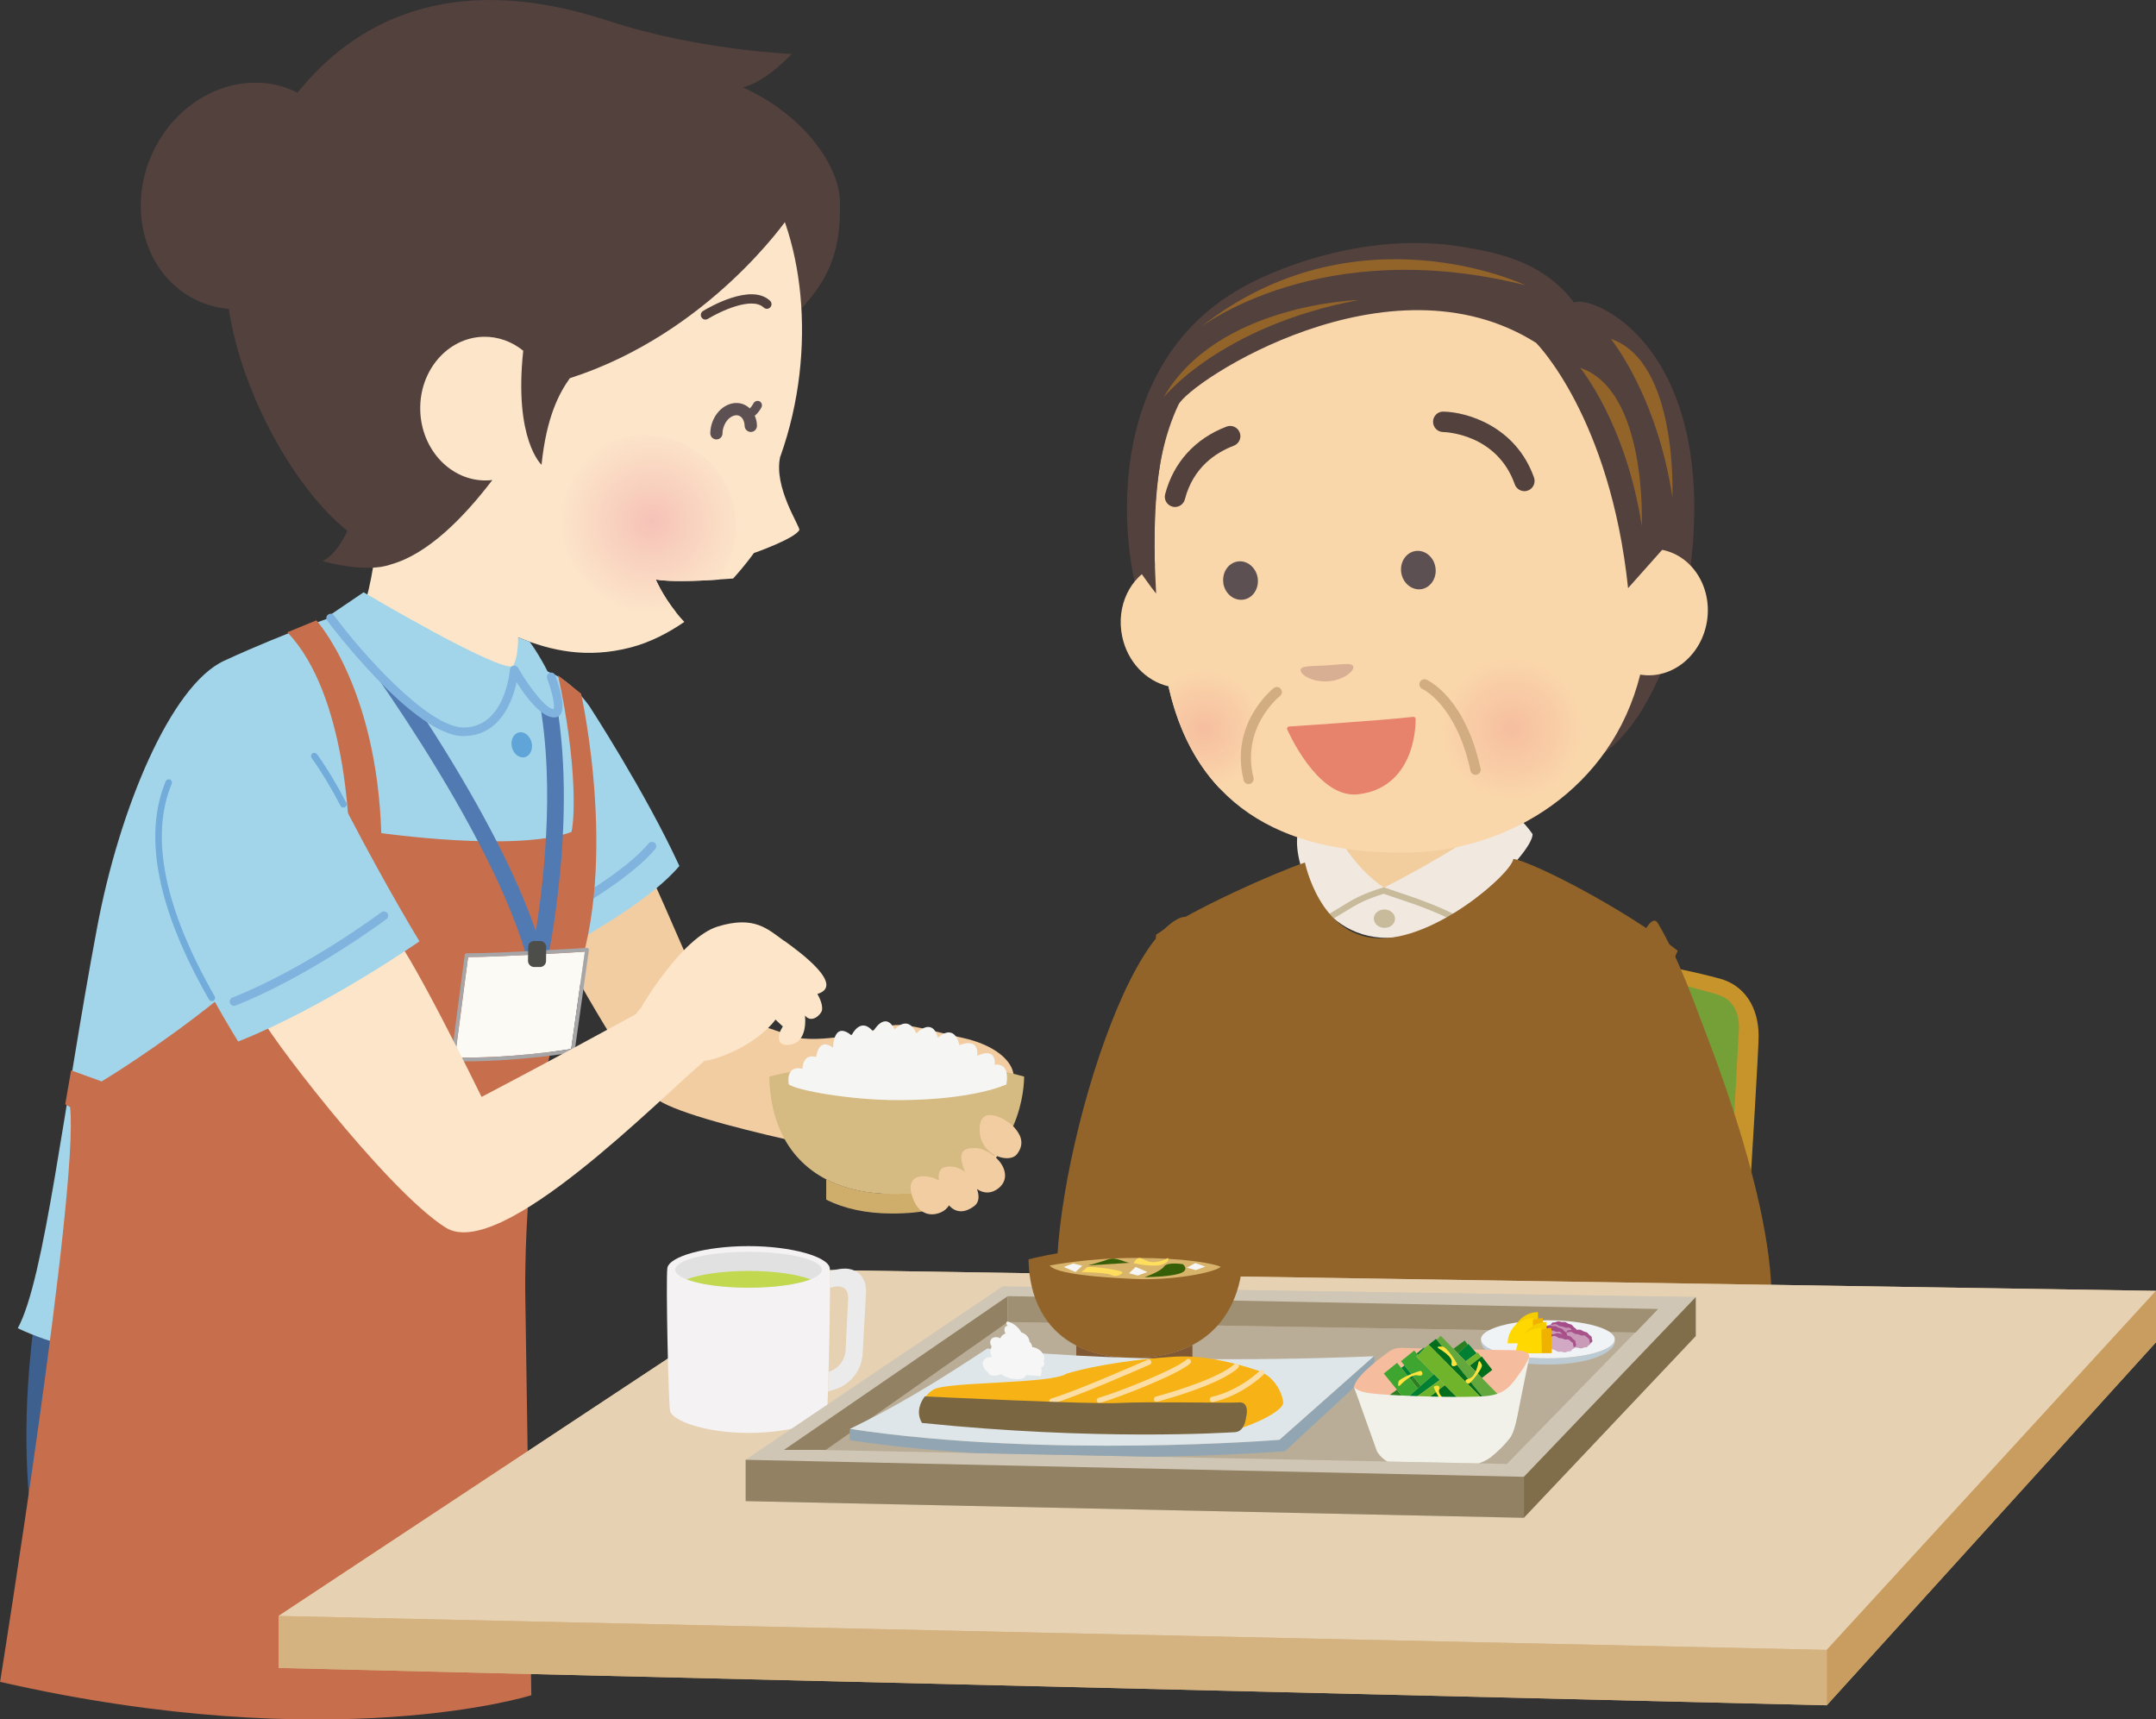 <?xml version="1.0" encoding="UTF-8"?><svg id="_レイヤー_2" xmlns="http://www.w3.org/2000/svg" xmlns:xlink="http://www.w3.org/1999/xlink" viewBox="0 0 253.49 202.13"><rect x="0" y="0" width="253.49" height="202.13" fill="#333333" stroke="none"/><defs><style>.cls-1,.cls-2{fill:none;}.cls-3{clip-path:url(#clippath);}.cls-4{fill:#f4cc00;}.cls-5{fill:#f7b316;}.cls-6{fill:#f6f6f6;}.cls-7{fill:#f3cda2;}.cls-8{fill:#f2f1e9;}.cls-9{fill:#fad7ab;}.cls-10{fill:#006e1d;}.cls-11{fill:#008033;}.cls-12{fill:#f1e8e0;}.cls-13{fill:#ebebeb;}.cls-14{fill:#ffdd5d;}.cls-15{fill:#f4f2f2;}.cls-16{fill:#f5f5f4;}.cls-17{fill:#f6bc9e;}.cls-18{fill:#e2e1e1;}.cls-19{fill:#ffe33f;}.cls-20{fill:#f0f3f5;}.cls-21{fill:#f2ce9e;}.cls-22{fill:#ffd800;}.cls-23{fill:#fbfaf4;}.cls-24{fill:#e7826d;}.cls-25{fill:#e6d1b3;}.cls-26{fill:#f0b200;}.cls-27{fill:#fce5c9;}.cls-28{fill:#fcdea4;}.cls-29,.cls-30{fill:#92642a;}.cls-31{fill:#80b4de;}.cls-32{fill:#806e4a;}.cls-33{fill:#805833;}.cls-34{fill:#91a6b2;}.cls-35{fill:#928162;}.cls-36{fill:#9f9073;}.cls-37{fill:#c2d84e;}.cls-38{fill:#baad97;}.cls-39{fill:#cfae6c;}.cls-40{fill:#a6a6a8;}.cls-41{fill:#bccbd3;}.cls-42{fill:#d8b36a;}.cls-43{fill:#d8af93;}.cls-44{fill:#a54d88;}.cls-45{fill:#a8538b;}.cls-46{fill:#a3d5ea;}.cls-47{fill:#c592b3;}.cls-48{fill:#ca9ab9;}.cls-49{fill:#d2ad81;}.cls-50{fill:#d1a9c4;}.cls-51{fill:#cfc6b5;}.cls-52{fill:#c7942c;}.cls-53{fill:#c76e4d;}.cls-54{fill:#c8bb9b;}.cls-55{fill:#c89d5f;}.cls-56{fill:#d5ba82;}.cls-57{fill:#dee6ea;}.cls-58{fill:#d5b381;}.cls-59{fill:#3fa531;}.cls-60{fill:#3e608e;}.cls-61{fill:#70b42c;}.cls-62{fill:#71acda;}.cls-63{fill:#527ab2;}.cls-64{fill:#63a83d;}.cls-65{fill:#2a7f21;}.cls-66{fill:#375f08;}.cls-67{fill:#60a5d7;}.cls-68{fill:#5d5052;}.cls-69{fill:#7a6742;}.cls-70,.cls-71{fill:#53413e;}.cls-72{fill:#74a037;}.cls-73{fill:#4d4d4a;}.cls-74{fill:url(#radial-gradient-3);}.cls-75{fill:url(#radial-gradient-2);}.cls-2{stroke:#c7942c;stroke-linecap:round;stroke-linejoin:round;stroke-width:4.82px;}.cls-76{fill:url(#radial-gradient);}.cls-71,.cls-30{fill-rule:evenodd;}</style><radialGradient id="radial-gradient" cx="-10667.89" cy="-1899.28" fx="-10667.89" fy="-1899.28" r="10.73" gradientTransform="translate(-10563.39 -1988.51) rotate(-159) scale(1 -1)" gradientUnits="userSpaceOnUse"><stop offset="0" stop-color="#f6c2b7"/><stop offset="1" stop-color="#fce5c9"/></radialGradient><clipPath id="clippath"><polygon class="cls-1" points="177.17 172.1 95.58 170.44 121.56 152.83 194.96 153.88 177.17 172.1"/></clipPath><radialGradient id="radial-gradient-2" cx="263.06" cy="292.73" fx="263.06" fy="292.73" r="7.12" gradientTransform="translate(-108.46 -218.23) rotate(2.5)" gradientUnits="userSpaceOnUse"><stop offset="0" stop-color="#f6be9f"/><stop offset="1" stop-color="#fad7ab"/></radialGradient><radialGradient id="radial-gradient-3" cx="299.16" cy="291.09" fx="299.16" fy="291.09" r="8.62" xlink:href="#radial-gradient-2"/></defs><g id="_レイヤー_1-2"><g><path class="cls-7" d="M119.14,126.14c-.33-1.65-2.4-3.35-5.95-4.13-3.4-.74-6.86-1.87-8.52-1.41-6.3,1.74-9.4,1.64-10.95,1.4l-10.42-3.54s-4.84-11.43-7.42-16.94c-.76-1.62-12.46,5.26-11.43,7.24,3.39,6.57,10.04,17.99,12.57,20.28,1.68,1.51,8.97,3.44,15.75,4.98,3.98,3.09,9.7,5.09,9.7,5.09,5.38,5.6,5.73-.88,5.73-.88,6.75,5.69,6.16-1.32,6.16-1.32,3.72,0,3.62-2.16,2.32-4.08-2.1-3.08-5.57-6.06-5.57-6.06,3.96-1.32,8.9,3.71,8.03-.61Z"/><path class="cls-70" d="M46.29,66.22c7.58-3.48,46.24-28.32,46.24-28.32,5.6-4.97,6.31-9.29,6.23-14.18-.07-4.04-3.94-10.02-11.41-13.45,2.82-.69,5.72-3.93,5.72-3.93,0,0-11-.42-21.6-3.91-18.82-6.17-30.03,.43-36.5,8.47-.1-.05-.2-.11-.3-.16-6.06-2.82-13.54,.39-16.71,7.18-3.17,6.79-.82,14.59,5.24,17.41,1.19,.56,2.44,.88,3.7,.98,1.54,10.2,7.92,21.31,13.94,26.09l5.44,3.81Z"/><path class="cls-27" d="M91.76,53.64c4.51-12.65,2.64-26.65-2.69-33.75-2.84-3.77-17.05-15.45-38.02-7.39-6.42,2.47-14.33,10.49-15.47,19.06-2.87,21.76,8.59,32.66,8.59,32.66,0,0-.33,4.21-1.6,7.72-.6,1.66,15.51,10.57,19.51,7.47-.44-.78-1.03-3.37-1.16-4.49,3.92,1.62,8.13,2.51,13.21,1.2,2.31-.6,4.44-1.71,6.33-3.01-2.33-2.47-3.36-4.99-3.36-4.99,1.88,.34,5.77,.15,9.1-.11,1.55-1.71,2.43-2.99,2.43-2.99,0,0,4.79-1.67,5.35-2.71,.15-.37-3.11-5.07-2.23-8.69Z"/><path class="cls-70" d="M82.94,37.57c-.18,0-.36-.09-.46-.26-.16-.26-.08-.59,.18-.75,.57-.35,5.62-3.34,7.88-1.2,.22,.21,.23,.55,.02,.77-.21,.22-.55,.23-.77,.02-1.42-1.33-5.22,.51-6.57,1.34-.09,.05-.19,.08-.28,.08Z"/><path class="cls-68" d="M89.3,47.18c-.26-.13-.58-.02-.71,.24-.1,.19-.27,.44-.44,.59-.21-.2-.46-.37-.74-.48-.58-.23-1.24-.2-1.86,.07-.79,.35-1.44,1.08-1.78,1.98-.17,.44-.25,.89-.26,1.35,0,.4,.32,.73,.72,.73h0c.4,0,.72-.32,.72-.72,0-.28,.06-.57,.17-.85,.2-.54,.58-.98,1.02-1.17,.18-.08,.46-.16,.74-.05,.4,.15,.65,.62,.67,1.21,.01,.4,.37,.72,.75,.7,.4-.01,.71-.35,.7-.75-.01-.42-.11-.82-.26-1.16,.46-.36,.74-.89,.79-.99,.13-.26,.02-.58-.24-.71Z"/><path class="cls-76" d="M84.49,68.15c.53-.74,.98-1.54,1.32-2.43,2.12-5.53-.64-11.74-6.17-13.86-5.54-2.13-11.74,.64-13.86,6.17-2.12,5.53,.64,11.74,6.17,13.86,2.51,.96,5.16,.91,7.51,.06-1.62-2.04-2.35-3.82-2.35-3.82,1.56,.28,4.52,.2,7.38,.01Z"/><g><g><path class="cls-52" d="M201.43,173.33c-.05,0-.1,0-.15,0-1.33-.08-2.33-1.23-2.25-2.56,.82-12.89,2.94-46.82,2.94-48.96,0-1.85-.71-2.04-1.01-2.12-21.42-5.76-54.32-3.28-57.24-2.59-.48,.19-.95,.46-1.07,2.25-.06,1.26-.2,29.68-.28,48.47,0,1.33-1.1,2.43-2.42,2.4-1.33,0-2.4-1.09-2.4-2.42,.02-4.85,.2-47.4,.29-48.75,.08-1.23,.31-4.97,4.22-6.48,2.52-.97,37.34-3.66,60.13,2.47,2.87,.77,4.58,3.3,4.58,6.77,0,2.72-2.83,47.36-2.95,49.26-.08,1.28-1.14,2.26-2.4,2.26Z"/><line class="cls-2" x1="139.4" y1="153.4" x2="120.62" y2="159.55"/></g><path class="cls-72" d="M140.21,115.08c-1.03,1.21-1.16,1.93-1.19,3.59-.09,7.54,.16,22.43-.11,29.14-.07,1.82,.26,2.44,.8,3.05,.65,.74,2.53,.64,3.92,.66,13.11,.21,44.45,2.15,54.64,2.76,1.79,.1,2.65,.18,3.6-.53,.95-.71,.9-2.36,.9-2.36l1.67-30.2s.16-1.65-.57-2.82c-.73-1.17-1.68-1.39-2.96-1.75-20.84-5.95-47.41-3.81-56.52-2.86-1.82,.19-3.32,.3-4.2,1.32Z"/></g><g><path class="cls-21" d="M173.67,98.08c-.78,3.33-5.93,6.47-10.28,8.27-4.2-2.45-5.79-4.88-6.87-8.17,.66-.55,16.03-1.83,17.15-.1Z"/><g><path class="cls-12" d="M177.43,95.28c-2.09,1.88-8.45,5.91-14.72,9.07-3.62-2.47-5.26-5.95-6.87-8.15,.22-.46-1.44,.2-3.11,1.29-1.13,2.59,1.67,12.77,10.43,12.77,7.03,0,17.12-9.97,17.03-12.21-1.15-1.64-2.32-2.51-2.78-2.76Z"/><path class="cls-54" d="M161.53,107.97c-.01,.6,.53,1.09,1.22,1.11,.69,.02,1.25-.45,1.27-1.05,.02-.6-.53-1.09-1.22-1.11-.69-.02-1.26,.45-1.28,1.05Z"/></g><path class="cls-54" d="M172.94,109.3c-.06,0-.13-.02-.19-.05-3.18-1.87-6.26-2.9-8.51-3.65-.57-.19-1.09-.36-1.55-.53-2.32,.72-3.27,1.31-4.59,2.12-.7,.43-1.49,.91-2.62,1.52-.18,.1-.4,.03-.5-.15-.1-.18-.03-.4,.15-.5,1.12-.59,1.9-1.07,2.58-1.49,1.38-.85,2.38-1.46,4.88-2.23,.08-.02,.16-.02,.24,0,.48,.18,1.03,.36,1.64,.57,2.28,.76,5.4,1.81,8.65,3.71,.18,.1,.24,.33,.13,.51-.07,.12-.19,.18-.32,.18Z"/><path class="cls-29" d="M194.94,108.55c2.6,4.41,4.52,10.05,5.84,13.48,2.82,7.35,11.8,32.24,5.05,39.17-4.5,4.62-13.67,.23-21.34-4.66-3.83-2.44,7.65-52.76,10.45-47.99Z"/><path class="cls-29" d="M132.52,159.31c-3.02-.06-5.43-.66-6.64-1.92-5.52-5.75,3.98-44.77,12.56-49.34,8.58-4.57,2.29,51.43-5.93,51.26Z"/></g><path class="cls-29" d="M153.43,101.4s1.71,8.56,8.46,8.9c6.75,.34,15.79-7.56,16.04-9.33,2.45,.4,13.28,6.01,19.33,10.8-2.27,4.16-4.27,31.96-4.59,46.15,0,0-52.77,.95-68.09-1.14,3.03-5.67,11.16-41.99,11.35-46.9,4.35-3.03,13.97-7.3,17.49-8.48Z"/><path class="cls-60" d="M5.42,147.52s-5.06,20.68-.22,39.18l4.28,1.07,3.85-37.25-7.92-3Z"/><path class="cls-46" d="M79.88,101.81c-4-8.7-10.6-18.82-10.6-18.82-2.39-3.31-5.18-4.64-7.82-4.54-.88,.03-1.74,.23-2.57,.56-6.62-1.7-18.63-6.89-18.63-6.89,0,0-6.35,2.07-13.91,5.56-6.28,2.9-12.31,17.41-14.92,31.29-3.98,21.1-6.18,41.42-9.34,47.17,15.39,7.46,55.94,5.14,55.94,5.14-1.97-7.87,3.87-37.68,7.41-49.35,4.01-2.14,11.22-6.3,14.43-10.12Z"/><path class="cls-31" d="M61.12,110.4c-.19,0-.37-.11-.46-.29-.12-.25-.02-.56,.24-.68,.11-.05,11.37-5.54,15.36-10.28,.18-.22,.5-.24,.72-.06,.22,.18,.24,.5,.06,.72-4.13,4.9-15.23,10.31-15.7,10.54-.07,.03-.15,.05-.22,.05Z"/><path class="cls-53" d="M37.2,72.93s7.08,7.75,7.63,25.01c0,0,15.88,2.26,22.35-.13,.38-1.33,.71-7.99-1.57-18.41l2.71,2.14s4.79,21.38-1.28,35.25c-5.76,13.17-5.28,35.54-5.28,35.54l.71,46.96s-23.24,7.35-62.46-1.57c0,0,9.32-58.02,8.23-67.57l-.57-.34,.69-3.98,3.59,1.3s27-16.21,29.08-29.11c0,0-.2-16.37-7.25-23.69l3.42-1.4Z"/><path class="cls-63" d="M62.29,113.82c-4.09-16.36-22.33-40.32-22.51-40.56l1.54-1.18c.05,.06,4.71,6.17,9.82,14.25,5.68,8.97,9.65,16.73,11.86,23.12,1-6.25,2.44-18.83-.05-29.25l1.89-.45c3.55,14.87-.49,33.27-.66,34.05l-1.89,.02Z"/><g><path class="cls-23" d="M55.04,112.51l-1.55,11.81c6.44,.12,12.62-.83,13.67-1l1.61-11.44c-1.62,.1-10.24,.63-13.73,.63Z"/><path class="cls-40" d="M69.18,111.5s-.11-.08-.17-.07c-.1,0-10.17,.64-13.99,.64h-.17s0,0,0,0c-.11,0-.2,.08-.21,.19l-1.61,12.24c0,.06,.01,.12,.05,.17,.04,.05,.1,.07,.16,.08,.47,.01,.95,.02,1.42,.02,6.62,0,12.67-1.04,12.73-1.05,.09-.02,.16-.09,.18-.18l1.67-11.86c0-.06-.01-.13-.06-.18Zm-15.7,12.82l1.55-11.81c3.5,0,12.11-.53,13.73-.63l-1.61,11.44c-1.05,.17-7.23,1.12-13.67,1Z"/></g><path class="cls-46" d="M60.34,78.31c-1.64,.77-17.59-8.68-17.59-8.68l-3.87,2.62s10.14,13.78,15.62,13.78,5.97-7.28,5.97-7.28c0,0,3.3,5.72,4.87,5.06,1.48-.63-1.32-5.99-3.06-8.36-.46-.16-.91-.34-1.36-.53-.01,.83-.04,2.25-.58,3.38Z"/><path class="cls-31" d="M54.5,86.54c-5.89,0-15.93-13.44-16.03-13.58-.17-.23-.12-.55,.11-.71,.23-.16,.55-.12,.71,.11,3,4.12,10.99,13.16,15.2,13.16,4.94,0,5.45-6.74,5.46-6.81,.02-.22,.18-.41,.39-.46,.22-.05,.44,.05,.56,.24,1.58,2.73,3.53,5,4.19,4.85,.12-.27,.02-1.44-.76-3.59-.1-.26,.04-.56,.31-.65,.26-.1,.56,.04,.65,.31,1.56,4.3,.57,4.72,.24,4.86-.43,.18-1.98,.37-4.79-4.07-.48,2.24-1.96,6.33-6.25,6.33Z"/><path class="cls-73" d="M62.08,112.95c0,.39,.31,.72,.71,.73h.68c.4,.01,.72-.3,.73-.7l.02-1.63c0-.4-.31-.73-.71-.73h-.68c-.4-.02-.73,.31-.73,.7l-.02,1.63Z"/><path class="cls-67" d="M60.14,87.55c.07,.82,.66,1.48,1.32,1.49,.67,.01,1.15-.65,1.09-1.47-.07-.82-.67-1.49-1.32-1.49-.67-.01-1.15,.65-1.09,1.47Z"/><g><g><g><path class="cls-39" d="M97.14,138.64v2.39c2.1,1.05,4.68,1.63,7.75,1.63,3.62,0,6.39-.62,8.51-1.94v-2.17c-2.1,1.09-4.81,1.8-8.35,1.8-3.15,0-5.78-.62-7.91-1.72Z"/><path class="cls-56" d="M120.42,126.56c-14.86-4.13-29.97,0-29.97,0,.09,5.48,2.32,9.82,6.69,12.08,2.13,1.1,4.76,1.72,7.91,1.72,3.54,0,6.26-.71,8.35-1.8,7.17-3.74,7.01-11.99,7.01-11.99Z"/></g><path class="cls-16" d="M116.96,125.18c.15-2.23-2.06-1.06-2.06-1.06,.23-2.31-2.09-1.25-2.09-1.25-.69-2.76-2.53-.87-2.53-.87-.69-2.53-2.54-.51-2.54-.51-1.02-2.32-2.54-.46-2.54-.46-1.15-2.3-2.54,.23-2.54,.23-1.51-1.82-2.54,.46-2.54,.46-2.17-1.78-2.17,1.45-2.17,1.45-1.75-1.33-1.99,1.09-1.99,1.09-1.61-.46-1.61,1.38-1.61,1.38-2.08-.46-1.61,1.84-1.61,1.84,.91,.7,7.25,1.85,12.78,1.85,9.02,0,12.81-1.85,12.81-1.85,.46-2.77-1.39-2.3-1.39-2.3Z"/></g><g><path class="cls-7" d="M119.11,132.39c-.64-.68-3.83-2.72-3.93,.26-.11,3.12,3.44,4.24,4.39,3.03,1.08-1.39,.25-2.53-.45-3.29Z"/><path class="cls-7" d="M117.26,136.24c-.36-.35-1.48-1.25-2.53-1.27-1.16-.03-2.09,.17-1.55,2,.09,.29,.18,.55,.28,.8-.38-.28-.85-.54-1.33-.6-1.08-.14-1.94,.09-1.74,1.59-1.16-.68-4.12-1.08-3.12,1.93,.94,2.85,3.18,2.11,3.89,1.5,.18-.16,.32-.32,.42-.49,.9,1.02,2.02,.8,2.97,.08,.61-.46,.59-1.24,.32-2,.85,.6,1.78,.52,2.55-.11,1.36-1.11,.6-2.69-.17-3.42Z"/></g></g><path class="cls-27" d="M92.18,110.6c-1.93-1.39-3.5-3-7.79-1.68-4.3,1.32-9.08,9.63-9.08,9.63-.23,.22-.41,.45-.55,.68-10.28,5.62-18.14,9.72-18.14,9.72,0,0-9.11-18.65-10.85-19.53-1.74-.87-15.14,8.82-15.2,9.85-.05,1.02,14.78,20.64,21.84,25.05,6.46,4.04,25.3-15.34,30.42-19.6,.53-.08,1.06-.2,1.57-.38,4.89-1.68,6.78-4.48,6.78-4.48,0,0,.24,.24,.86,.81-.72,1.1-.63,2.12,.36,2.16,2.74,.12,2.24-3.46,2.24-3.46,.76,.99,1.88-.07,2-.59,.17-.78-.54-1.93-.54-1.93,3.3-.99-1.99-4.89-3.9-6.26Z"/><path class="cls-46" d="M40.84,95.46c-4.87-9.34-10.98-12.6-14.45-10.93-16.9,8.11-1.8,32.29,1.61,37.91,10.28-4.07,21.32-11.78,21.32-11.78,0,0-3.61-5.86-8.48-15.2Z"/><path class="cls-62" d="M24.9,117.69c-.13,0-.26-.07-.33-.19-6.05-10.58-7.76-19.21-5.09-25.65,.08-.2,.31-.29,.5-.21,.2,.08,.29,.31,.21,.5-2.57,6.21-.88,14.62,5.05,24.98,.11,.18,.04,.42-.14,.52-.06,.03-.13,.05-.19,.05Z"/><path class="cls-62" d="M40.38,94.94c-.14,0-.27-.08-.34-.21-1.1-2.11-2.24-4-3.4-5.62-.12-.17-.08-.41,.09-.54,.17-.12,.41-.08,.54,.09,1.18,1.65,2.34,3.57,3.45,5.72,.1,.19,.02,.42-.16,.52-.06,.03-.12,.04-.18,.04Z"/><path class="cls-31" d="M27.51,118.25c-.2,0-.39-.12-.47-.32-.1-.26,.02-.56,.29-.66,8.64-3.42,17.42-9.96,17.5-10.03,.22-.17,.54-.12,.71,.1,.17,.22,.12,.54-.1,.71-.09,.07-8.97,6.69-17.74,10.16-.06,.02-.13,.04-.19,.04Z"/><polygon class="cls-58" points="94.33 149.26 32.75 189.97 32.75 196.08 214.78 200.47 253.49 157.79 253.49 151.75 94.33 149.26"/><polygon class="cls-25" points="214.78 193.96 32.75 189.97 94.33 149.26 253.49 151.75 214.78 193.96"/><polygon class="cls-55" points="214.78 193.96 214.78 200.47 253.49 157.79 253.49 151.75 214.78 193.96"/><polygon class="cls-58" points="214.78 193.96 32.75 189.97 32.75 196.08 214.78 200.47 214.78 193.96"/><g><path class="cls-1" d="M97.53,161.23c1.13-.38,1.83-1.39,1.89-2.5l.29-5.88c.1-1.33-.6-1.76-1.63-1.58l-.48,.11c0,2.56-.08,6.68-.17,9.88l.1-.03Z"/><path class="cls-13" d="M98.8,149.17l-1.22,.2c.02,.41,.02,1.11,.02,2.01l.48-.11c1.03-.18,1.73,.25,1.63,1.58l-.29,5.88c-.06,1.1-.76,2.11-1.89,2.5l-.1,.03c-.02,.86-.05,1.64-.07,2.32l.69-.21c1.87-.54,3.28-2.24,3.38-4.25l.39-7.13c.1-2.03-1.25-3.07-3.02-2.82Z"/><path class="cls-15" d="M97.6,151.39c0-.9,0-1.61-.02-2.01,0-.12-.01-.22-.02-.29-.15-1.34-4.48-2.6-9.55-2.6s-9.37,1.22-9.55,2.6c-.18,1.38,.12,15.66,.32,16.76,.22,1.17,4.15,2.6,9.23,2.6s9.06-1.36,9.23-2.6c.03-.23,.07-1.07,.11-2.26,.02-.68,.05-1.46,.07-2.32,.09-3.2,.16-7.32,.17-9.88Z"/></g><path class="cls-18" d="M79.39,149.27c0,1.17,3.86,2.11,8.62,2.11s8.62-.94,8.62-2.11-3.86-2.11-8.62-2.11-8.62,.95-8.62,2.11Z"/><path class="cls-37" d="M95.3,150.4c-1.53,.59-4.21,.98-7.28,.98s-5.75-.39-7.28-.98c1.53-.59,4.22-.99,7.28-.99s5.75,.4,7.28,.99Z"/><polygon class="cls-51" points="117.9 151.23 87.67 171.61 87.67 176.47 179.17 178.43 199.38 157.06 199.38 152.48 117.9 151.23"/><g><path class="cls-51" d="M199.38,152.48l-81.48-1.24-30.23,20.38,91.5,2,20.22-21.13Zm-107.22,17.97l26.33-18.08,76.46,1.52-2.67,2.77h-.03s-15.08,15.45-15.08,15.45l-81.01-1.65h-4Z"/><polygon class="cls-38" points="192.25 156.65 118.49 155.42 97.11 170.45 96.17 170.45 177.17 172.1 192.25 156.65"/><polygon class="cls-32" points="179.17 173.61 179.17 178.43 199.38 157.06 199.38 152.48 179.17 173.61"/><polygon class="cls-35" points="118.49 155.42 118.49 152.37 92.17 170.45 96.17 170.45 97.11 170.45 118.49 155.42"/><polygon class="cls-36" points="118.49 155.42 192.25 156.65 192.29 156.65 194.96 153.88 118.49 152.37 118.49 155.42"/><polygon class="cls-35" points="87.67 171.61 87.67 176.47 179.17 178.43 179.17 173.61 87.67 171.61"/></g><g><g><path class="cls-33" d="M126.54,158.18v2.01c1.77,.88,3.93,1.37,6.51,1.37,3.04,0,5.36-.52,7.15-1.63v-1.82c-1.76,.92-4.04,1.51-7.01,1.51-2.65,0-4.86-.52-6.65-1.45Z"/><path class="cls-29" d="M146.08,148.05c-12.47-3.47-25.15,0-25.15,0,.07,4.6,1.95,8.24,5.61,10.13,1.79,.93,4,1.45,6.65,1.45,2.97,0,5.25-.6,7.01-1.51,6.02-3.14,5.88-10.06,5.88-10.06Z"/></g><g><path class="cls-42" d="M133.57,147.88c-5.64,0-10.16,.89-10.16,.89,.77,.98,5.69,1.39,9.97,1.58,4.28,.2,9.2-.67,10.15-1.42-.85-.41-4.32-1.05-9.95-1.05Z"/><path class="cls-66" d="M130.28,148.05c-1,.37-2.39,.71-2.39,.71l4.97-.31c-.6,0-1.63-.75-2.58-.39Z"/><path class="cls-66" d="M139.09,148.62s-1.83-.32-2.23,.27c-.39,.6-2.29,1.25-2.29,1.25,0,0,2.65,0,4.03-.4,1.38-.39,.48-1.12,.48-1.12Z"/><path class="cls-14" d="M137.32,147.89s-1.04,.62-2.04,.45c-1-.17-1.33-1.01-2,.16,0,0,2.27,.51,3.33,.17,1.03-.33,.71-.79,.71-.79Z"/><path class="cls-14" d="M127.83,148.98c-.43,.38-.69,.56-.69,.56,0,0,3.04,.05,3.57,.36,.53,.31,1.34-.16,1.25-.36-.09-.19-3.41-.73-4.13-.56Z"/><polygon class="cls-6" points="126.45 149.54 125.06 148.94 126.19 148.53 127.24 148.8 126.45 149.54"/><polygon class="cls-6" points="133.53 148.94 134.91 149.54 133.77 149.95 132.73 149.68 133.53 148.94"/><polygon class="cls-6" points="140.54 148.48 141.72 148.9 140.59 149.31 139.54 149.03 140.54 148.48"/></g></g><g><g><path class="cls-41" d="M182,159.68c-4.21,0-7.63-.93-7.85-2.11,0,.04-.02,.08-.02,.12,0,1.23,2.55,2.72,7.87,2.72,5.03,0,7.87-1.48,7.87-2.72,0-.04-.01-.08-.02-.12-.22,1.18-3.64,2.11-7.84,2.11Z"/><path class="cls-20" d="M182,159.68c4.2,0,7.63-.93,7.84-2.11,0-.04,.02-.08,.02-.12,0-1.24-3.52-2.24-7.87-2.24s-7.87,1-7.87,2.24c0,.04,.01,.08,.02,.12,.22,1.18,3.64,2.11,7.85,2.11Z"/></g><g><g><g><path class="cls-44" d="M185.42,156.77c-.02,.09-.13,.14-.2,.21-.06,.06-.1,.17-.19,.21-.08,.04-.19,0-.29,.03-.12,.03-.25,.11-.39,.12-.13,0-.26-.07-.4-.08-.13-.02-.27,.02-.41-.01-.14-.04-.24-.14-.36-.19-.13-.05-.28-.06-.39-.13-.12-.08-.19-.21-.28-.3-.07-.07-.18-.1-.23-.17-.06-.08-.04-.19-.06-.28-.02-.09-.09-.19-.06-.28,.02-.09,.13-.14,.19-.21,.06-.06,.1-.17,.19-.21,.08-.04,.19,0,.29-.03,.12-.03,.24-.11,.39-.12,.13,0,.26,.07,.4,.08,.13,.02,.27-.02,.41,.01,.14,.04,.24,.14,.36,.19,.13,.05,.28,.06,.39,.13,.12,.08,.19,.21,.28,.3,.07,.07,.18,.1,.23,.17,.06,.08,.04,.19,.06,.28,.02,.09,.09,.19,.07,.28Z"/><path class="cls-47" d="M185.15,157.04c-.02,.09-.13,.14-.19,.21-.06,.06-.1,.17-.19,.21-.08,.04-.19,0-.29,.03-.12,.03-.25,.11-.39,.12-.13,0-.26-.07-.4-.08-.13-.02-.27,.02-.41-.02-.14-.04-.24-.14-.36-.19-.13-.05-.28-.06-.39-.13-.12-.08-.19-.21-.28-.3-.07-.07-.18-.1-.23-.17-.06-.08-.04-.19-.06-.28-.02-.09-.09-.19-.06-.28,.02-.09,.13-.14,.19-.21,.06-.06,.1-.17,.19-.21,.08-.04,.19,0,.29-.03,.13-.03,.27-.07,.41-.03,.13,.04,.24,.15,.37,.2,.13,.05,.28,.04,.41,.07,.13,.03,.24,.12,.35,.13,.13,.02,.27-.03,.38,0,.12,.03,.2,.13,.3,.22,.07,.07,.18,.1,.23,.17,.06,.08,.04,.19,.06,.28,.02,.09,.09,.19,.06,.28Z"/></g><g><path class="cls-45" d="M187.22,157.68c-.02,.09-.13,.14-.19,.21-.06,.06-.1,.17-.19,.21-.08,.04-.19,.01-.28,.04-.12,.03-.25,.11-.39,.12-.13,0-.26-.07-.4-.09-.13-.02-.28,.02-.41-.02-.14-.04-.24-.14-.36-.19-.13-.05-.28-.06-.39-.13-.12-.08-.19-.21-.28-.29-.07-.07-.18-.1-.23-.17-.06-.08-.04-.19-.06-.28-.02-.09-.09-.19-.07-.28,.02-.09,.13-.14,.19-.21,.06-.06,.1-.17,.19-.21,.08-.04,.19,0,.29-.03,.12-.03,.25-.11,.39-.12,.13,0,.26,.07,.4,.08,.13,.02,.27-.02,.41,.01,.13,.04,.24,.14,.36,.19,.13,.05,.28,.06,.39,.13,.12,.08,.19,.21,.28,.29,.07,.07,.18,.1,.23,.17,.06,.08,.04,.2,.06,.28,.02,.09,.09,.19,.06,.28Z"/><path class="cls-48" d="M186.96,157.95c-.02,.09-.13,.14-.2,.21-.06,.06-.1,.17-.19,.21-.08,.04-.19,0-.29,.03-.12,.03-.25,.11-.39,.12-.13,0-.26-.07-.4-.09-.13-.02-.27,.02-.41-.02-.13-.04-.24-.14-.36-.19-.13-.05-.28-.06-.39-.13-.12-.07-.19-.21-.28-.29-.07-.07-.18-.1-.23-.17-.06-.08-.04-.19-.06-.28-.02-.09-.09-.19-.06-.28,.02-.09,.13-.14,.19-.21,.06-.06,.1-.17,.19-.21,.08-.04,.19,0,.29-.03,.13-.03,.27-.07,.41-.03,.13,.04,.24,.15,.37,.2,.13,.05,.28,.04,.42,.07,.13,.04,.24,.12,.35,.14,.13,.02,.27-.03,.38,0,.12,.03,.2,.13,.29,.22,.07,.07,.18,.1,.23,.17,.06,.08,.04,.2,.06,.28,.02,.09,.09,.19,.06,.28Z"/></g><g><path class="cls-44" d="M184.29,157.25c-.02,.09-.13,.14-.19,.21-.06,.06-.1,.17-.19,.21-.08,.04-.19,.01-.28,.03-.12,.03-.25,.11-.39,.12-.13,0-.26-.07-.4-.08-.13-.02-.27,.02-.41-.02-.13-.04-.24-.14-.36-.19-.13-.05-.28-.06-.39-.13-.12-.08-.19-.21-.28-.3-.07-.07-.18-.1-.23-.17-.06-.08-.04-.19-.06-.28-.02-.09-.09-.19-.06-.28,.02-.09,.13-.14,.19-.21,.06-.06,.1-.17,.19-.21,.08-.04,.19-.01,.29-.03,.12-.03,.25-.11,.39-.12,.13,0,.26,.07,.4,.09,.13,.02,.27-.02,.41,.02,.13,.04,.24,.14,.36,.19,.13,.05,.28,.06,.39,.13,.12,.08,.19,.21,.28,.3,.07,.07,.18,.1,.23,.17,.06,.08,.04,.19,.06,.28,.02,.09,.09,.19,.06,.28Z"/><path class="cls-48" d="M184.02,157.51c-.02,.09-.13,.14-.19,.21-.06,.06-.1,.17-.19,.21-.08,.04-.19,0-.29,.03-.12,.03-.25,.11-.39,.12-.13,0-.26-.07-.4-.08-.13-.02-.27,.02-.41-.01-.13-.04-.24-.14-.36-.19-.13-.05-.28-.06-.39-.13-.12-.08-.19-.21-.28-.3-.07-.07-.18-.1-.23-.17-.06-.08-.04-.19-.06-.28-.02-.09-.09-.19-.07-.28,.02-.09,.13-.14,.19-.21,.06-.06,.1-.17,.19-.21,.08-.04,.19-.01,.29-.03,.12-.03,.26-.07,.41-.03,.13,.04,.24,.15,.37,.2,.13,.05,.28,.04,.41,.07,.13,.03,.24,.12,.36,.13,.13,.02,.27-.03,.38,0,.12,.03,.2,.13,.3,.22,.07,.07,.18,.1,.23,.17,.06,.08,.04,.19,.06,.28,.02,.09,.09,.19,.06,.28Z"/></g></g><g><path class="cls-45" d="M185.31,158.15c-.02,.09-.13,.14-.19,.21-.06,.06-.1,.17-.19,.21-.08,.04-.19,0-.29,.03-.12,.03-.25,.11-.39,.12-.13,0-.26-.07-.4-.08-.13-.02-.27,.02-.41-.02-.13-.04-.24-.14-.36-.19-.13-.05-.28-.06-.39-.13-.12-.08-.19-.21-.28-.29-.07-.07-.18-.1-.23-.17-.06-.08-.04-.19-.06-.28-.02-.09-.09-.19-.06-.28,.02-.09,.13-.14,.19-.21,.06-.06,.1-.17,.19-.21,.08-.04,.19,0,.29-.03,.12-.03,.25-.11,.39-.11,.13,0,.26,.07,.4,.08,.13,.02,.28-.02,.41,.01,.13,.04,.24,.14,.36,.19,.13,.05,.28,.06,.39,.13,.12,.08,.19,.21,.28,.3,.07,.07,.18,.1,.23,.17,.06,.08,.04,.19,.06,.28,.02,.09,.09,.19,.06,.28Z"/><path class="cls-50" d="M185.04,158.42c-.02,.09-.13,.14-.19,.21-.06,.06-.1,.17-.19,.21-.08,.04-.19,0-.29,.03-.12,.03-.25,.11-.39,.12-.13,0-.26-.07-.4-.08-.13-.02-.27,.02-.41-.01-.13-.04-.24-.14-.36-.19-.13-.05-.28-.06-.39-.13-.12-.08-.19-.21-.28-.3-.07-.07-.18-.1-.23-.17-.06-.08-.04-.19-.06-.28-.02-.09-.09-.19-.06-.28,.02-.09,.13-.14,.19-.21,.06-.06,.1-.17,.19-.21,.08-.04,.19-.01,.29-.03,.13-.03,.27-.07,.41-.03,.13,.04,.24,.15,.37,.2,.13,.05,.28,.04,.42,.07,.13,.03,.24,.12,.35,.13,.13,.02,.27-.03,.38,0,.12,.03,.2,.13,.29,.22,.07,.07,.18,.1,.23,.17,.06,.08,.04,.19,.06,.28,.02,.09,.09,.19,.07,.28Z"/></g></g><g><path class="cls-4" d="M180.88,157.22h-3.03c0-1.64,1.34-2.97,2.97-2.97l.07,2.97Z"/><path class="cls-26" d="M181.46,157.92h-3.04c0-1.64,1.33-2.96,2.97-2.96l.07,2.96Z"/><path class="cls-22" d="M180.29,157.92h-3.03c0-1.64,1.32-2.96,2.96-2.96l.06,2.96Z"/><path class="cls-4" d="M181.87,158.38h-3.03c0-1.64,1.33-2.96,2.97-2.96l.07,2.96Z"/><path class="cls-26" d="M182.45,159.08h-3.03c0-1.64,1.33-2.97,2.97-2.97l.06,2.97Z"/><path class="cls-22" d="M181.28,159.08h-3.04c0-1.64,1.33-2.97,2.97-2.97l.07,2.97Z"/></g></g><g class="cls-3"><g><g><path class="cls-34" d="M99.94,167.98c1.3-.62,2.55-1.26,3.75-1.91-1.26,.64-2.53,1.28-3.75,1.91Z"/><path class="cls-34" d="M99.9,169.31s0,0,0,0c0,.02,0,.02,0,0Z"/><path class="cls-34" d="M161.53,159.44l-11.09,9.82s-27.28,2.22-50.5-1.28c-.1,.5-.03,1.23-.03,1.33,23.22,3.5,51.16,1.3,51.16,1.3l10.44-9.65s.19-1.16,.03-1.52Z"/><path class="cls-34" d="M160.97,159.46c.36-.01,.56-.02,.56-.02-.17,0-.35,.01-.56,.02Z"/><path class="cls-57" d="M150.43,169.26l11.09-9.82s-.2,0-.56,.02c-3.84,.16-26.86,1.03-44.88-.93-3,1.95-7.26,4.79-12.4,7.54-1.2,.64-2.46,1.28-3.75,1.91,23.22,3.5,50.5,1.28,50.5,1.28Z"/></g><g><path class="cls-5" d="M147.89,161.12c-2.12-.71-6.12-1.87-9.83-1.63-3.7,.23-8.93,.88-12.65,1.99-1.81,1.24-14.07,.92-15.65,1.87-1.58,.95-2.2,3.24-1.25,3.47,.93,.22,20.44,1.21,22.75,1.34,2.32,.13,11.2,.67,13.95-.07,2.75-.75,5.7-2.35,5.66-3.19-.03-.84-.86-3.07-2.98-3.78Z"/><path class="cls-28" d="M123.69,165.01c-.14,0-.27-.09-.3-.23-.05-.17,.05-.34,.22-.38,2.45-.66,11.23-4.51,11.32-4.55,.16-.07,.34,0,.41,.16,.07,.16,0,.34-.16,.41-.36,.16-8.91,3.91-11.41,4.58-.03,0-.05,.01-.08,.01Z"/><path class="cls-28" d="M129.26,164.94c-.14,0-.26-.09-.3-.23-.05-.17,.05-.34,.22-.39,2.47-.71,9.1-3.37,10.33-4.49,.13-.12,.33-.11,.44,.02,.12,.13,.11,.33-.02,.44-1.41,1.28-8.39,4-10.58,4.63-.03,0-.06,.01-.09,.01Z"/><path class="cls-28" d="M135.98,164.79c-.14,0-.27-.09-.3-.23-.04-.17,.06-.34,.22-.38,2.65-.71,7.58-2.3,9.24-3.82,.13-.12,.33-.11,.44,.02,.12,.13,.11,.33-.02,.44-2.15,1.97-8.75,3.76-9.5,3.96-.03,0-.05,.01-.08,.01Z"/><path class="cls-28" d="M142.55,164.83c-.14,0-.27-.1-.31-.24-.04-.17,.07-.34,.24-.38,3.26-.74,5.62-3.04,5.64-3.06,.12-.12,.32-.12,.44,0,.12,.12,.12,.32,0,.44-.1,.1-2.5,2.45-5.94,3.23-.02,0-.05,0-.07,0Z"/><path class="cls-69" d="M145.64,164.87c-1.39,.09-11.03-.12-14.04,.06-3.01,.19-22.87-.77-22.87-.77-1.32,1.78-.32,3.12-.32,3.12,20.53,2.11,35.68,1.15,36.82,1.08,1.14-.08,1.28-1.74,1.28-1.74,0,0,.52-1.85-.87-1.76Z"/></g><path class="cls-6" d="M122.71,159.92s.07-.07,.07-.12c.03-.3-.08-.61-.32-.88-.29-.32-.73-.54-1.09-.55-.01-.29-.22-.54-.33-.66-.04-.49-.4-.9-.96-1.08-.32-.61-.95-1.11-1.58-1.26-.08-.02-.14,.01-.17,.08-.04,.06-.03,.14,.01,.19,.02,.03,.07,.09,.11,.17,0,.01,.01,.03,.02,.04-.17,.02-.3,.12-.35,.27-.06,.18-.02,.42,.1,.65-.24,.05-.46,.25-.63,.56-.42-.25-.96-.15-1.12,.23-.09,.22-.05,.48,.12,.75-.2,.39-.19,.83,.03,1.23-.49-.07-.93,.18-1.05,.58-.07,.23-.01,.46,.14,.66,0,.04,0,.09,.03,.12,.1,.13,.21,.23,.31,.33,.11,.12,.23,.23,.32,.38,.03,.03,.06,.05,.1,.06,.43,.09,.87,.04,1.25-.14,.4,.34,1.2,.61,1.87,.61,.55,0,.93-.17,1.08-.5,.24,.04,.48,.05,.72,.06,.29,0,.56,.02,.82,.07,.05,.01,.1,0,.14-.03,.04-.03,.07-.08,.07-.13,0-.1,0-.18,.02-.26,.03-.17,.06-.33-.04-.56,.26-.11,.34-.27,.36-.4,.03-.15-.01-.3-.1-.44,.02,0,.04-.01,.06-.02Z"/></g><g><path class="cls-17" d="M178.07,158.73c-1.61,0-13.12-.27-13.12-.27,0,0-.84-.11-1.54,.37-.8,.55-3.96,2.85-4.22,4.2l1.62,4.06s15.81,.03,17.57-.55c.09-1.22,1.41-7,1.41-7,0,0,.22-.81-1.73-.81Z"/><g><g><polygon class="cls-11" points="171.3 164.27 170.95 164.54 173.71 167.96 172.98 168.54 173.27 168.89 174.63 167.8 173.89 166.88 171.3 164.27"/><polygon class="cls-11" points="167.31 158.71 167.27 158.66 167.46 158.51 167.39 158.43 166.56 159.11 166.71 159.3 167.31 158.71"/><polygon class="cls-11" points="166.25 161.92 165.12 160.51 164.75 160.81 165.87 162.19 166.25 161.92"/><polygon class="cls-11" points="169.37 165.78 168.99 166.07 171.69 169.41 171.18 169.82 171.66 170.42 173.22 169.16 172.83 168.67 172.15 169.22 169.37 165.78"/><polygon class="cls-65" points="172.56 158.07 172.21 157.59 170.88 158.56 171.4 159.09 172.56 158.07"/><polygon class="cls-65" points="165.19 164.55 164.24 163.37 160.74 165.92 161.92 167.54 162.24 167.3 162.16 167.22 165.19 164.55"/><polygon class="cls-65" points="168.6 161.55 168.23 161.17 168.56 161.59 168.6 161.55"/><polygon class="cls-65" points="165.87 162.19 166.7 163.23 167.05 162.91 166.25 161.92 165.87 162.19"/><polygon class="cls-59" points="170.95 164.54 169.37 165.78 172.15 169.22 172.83 168.67 172.98 168.54 173.71 167.96 170.95 164.54"/><polygon class="cls-59" points="167.05 162.91 168.56 161.59 168.23 161.17 166.53 159.47 166.71 159.3 166.56 159.11 166.28 158.76 164.72 160.02 165.12 160.51 166.25 161.92 167.05 162.91"/><polygon class="cls-59" points="168.99 166.07 167.41 167.3 170.13 170.67 171.18 169.82 171.69 169.41 168.99 166.07"/><polygon class="cls-59" points="166.7 163.23 165.87 162.19 164.75 160.81 164.26 160.21 162.7 161.47 164.24 163.37 165.19 164.55 166.7 163.23"/><polygon class="cls-11" points="169.28 162.23 168.6 161.55 168.56 161.59 167.05 162.91 166.7 163.23 165.19 164.55 162.16 167.22 162.24 167.3 162.4 167.49 162.27 167.31 169.28 162.23"/><polygon class="cls-11" points="172.32 160.03 173.61 159.09 172.65 157.99 172.56 158.07 171.4 159.09 172.32 160.03"/><polygon class="cls-61" points="172.82 160.54 174.14 159.52 173.75 158.99 173.61 159.09 172.32 160.03 172.82 160.54"/><polygon class="cls-61" points="163.09 168.12 169.88 162.84 169.28 162.23 162.27 167.31 162.4 167.49 163.45 168.93 163.62 168.81 163.09 168.12"/><polygon class="cls-10" points="168.99 166.07 169.37 165.78 170.95 164.54 171.3 164.27 169.88 162.84 163.09 168.12 163.62 168.81 164.32 169.7 167.41 167.3 168.99 166.07"/><polygon class="cls-10" points="174.23 161.99 175.45 161.04 174.22 159.46 174.14 159.52 172.82 160.54 174.23 161.99"/><polygon class="cls-64" points="175.38 165.54 176.2 166.37 177.39 165.21 174.23 161.99 172.82 160.54 172.32 160.03 171.4 159.09 170.88 158.56 169.39 157.03 168.91 157.5 175.38 165.54"/><polygon class="cls-10" points="167.31 158.71 167.71 158.31 167.46 158.51 167.27 158.66 167.31 158.71"/><polygon class="cls-10" points="173.89 166.88 174.63 167.8 174.68 167.87 174.79 167.78 173.89 166.88"/><polygon class="cls-10" points="175.38 165.54 168.91 157.5 168.83 157.4 167.98 158.08 175.38 165.54"/><polygon class="cls-61" points="175.38 165.54 167.98 158.08 167.96 158.06 167.71 158.31 167.31 158.71 166.71 159.3 166.53 159.47 168.23 161.17 168.6 161.55 169.28 162.23 169.88 162.84 171.3 164.27 173.89 166.88 174.79 167.78 174.99 167.99 176.41 166.58 176.2 166.37 175.38 165.54"/></g><path class="cls-19" d="M173.83,160.14s-.29,1.73-1.1,1.92c-.81,.19-.24,.6-.06,.61,.18,.01,1.76-1.87,1.55-2.24-.2-.38-.28-.57-.39-.29Z"/><path class="cls-19" d="M164.6,162.87s1.25-1.37,2.07-1.19c.82,.17,.56-.42,.41-.51-.14-.09-2.62,.87-2.66,1.28-.04,.4-.1,.61,.18,.41Z"/><path class="cls-19" d="M170.6,165.15s-1.6-1.08-1.41-1.77c.22-.69-.48-.48-.6-.36-.1,.13,1.04,2.24,1.52,2.28,.47,.04,.71,.08,.48-.15Z"/><path class="cls-19" d="M169.12,158.5s1.69,.94,1.56,1.64c-.16,.71,.51,.44,.63,.3,.09-.14-1.23-2.14-1.72-2.14-.47,0-.71-.02-.47,.19Z"/></g><path class="cls-8" d="M179.15,160.78c-1.44,2.02-1.98,3.13-4.54,3.35-2.56,.22-10.3-.01-12.99-.28-.97-.1-2.06-.29-2.43-.81l2.7,7.56s.56,1.06,1.62,1.35c1.65,.45,8.98,.38,8.98,.38,0,0,1.65-.12,2.84-1.07,1.43-1.15,2.14-2.14,2.14-2.14,0,0,.51-.45,.92-2.58,.22-1.16,1.41-7,1.41-7,0,0-.45,.96-.65,1.23Z"/></g></g><path class="cls-70" d="M55.12,5.76c-25.26,10.09-26.25,26.63-23.36,39.4,1.66,7.36,5.89,13.09,9.31,16.73-.39,.95-1.51,3.31-3.15,4.07,0,0,5.09,1.49,8.07,.38,0,0,.01,0,.01,0,4.32-1.22,8.53-5.5,11.89-9.91-.21,.02-.41,.05-.63,.05-4.21,.11-7.73-3.58-7.85-8.25-.12-4.66,3.2-8.53,7.41-8.64,1.75-.04,3.38,.57,4.7,1.64-1.12,10.43,2.15,13.41,2.15,13.41,.59-5.71,2.1-8.45,3.33-10.18,16.38-5.26,25.63-18.83,25.63-18.83,1.57-10.8-18.84-27.33-37.51-19.87Z"/><path class="cls-71" d="M134.71,72.46c-2.23-3.95-7.04-29.23,12.19-39.12,6.1-3.14,15.92-5.97,25.45-4.25,2.56,.46,8.88,1.29,12.7,6.47,2.04-.99,17.12,5.03,13.63,31.79,0,0-2.64,17.73-11.93,22.35-17.78,8.84-42.83-.94-52.05-17.24Z"/><path class="cls-9" d="M195.15,64.58c-.27-.04-.54-.06-.81-.06-.67-18.15-14.06-31.23-30.09-30.26-20.62,1.24-29.11,7.8-28.47,32.2,0,.02,0,.05,0,.07-2.89,1.28-4.57,4.69-3.85,8.24,.61,3.04,2.83,5.3,5.45,5.91,3.38,15,14.77,19.89,28.59,19.53,11.43-.3,23.5-7.41,26.88-20.91,.03,0,.06,.01,.09,.02,3.69,.55,7.16-2.3,7.77-6.37,.6-4.07-1.88-7.81-5.56-8.36Z"/><path class="cls-75" d="M148.71,86.02c.17-3.93-2.87-7.25-6.81-7.42-1.75-.08-3.37,.48-4.65,1.47,1.11,5.37,3.22,9.48,6.09,12.54,2.97-.75,5.23-3.37,5.37-6.59Z"/><path class="cls-74" d="M178.12,77.03c-4.76-.21-8.78,3.48-8.98,8.24-.22,4.75,3.48,8.78,8.24,8.99,4.75,.21,8.78-3.48,8.98-8.23,.22-4.75-3.47-8.78-8.23-8.99Z"/><path class="cls-43" d="M159.12,78.42c.03,.58-1.29,1.57-3.01,1.68-1.72,.11-3.16-.72-3.2-1.3-.03-.58,1.36-.47,3.08-.58,1.72-.1,3.09-.39,3.13,.19Z"/><path class="cls-49" d="M146.8,92.18c-.27,0-.51-.18-.58-.46-1.65-6.63,3.32-10.66,3.53-10.83,.26-.21,.64-.16,.84,.1,.21,.26,.16,.64-.1,.84-.19,.15-4.58,3.74-3.11,9.6,.08,.32-.12,.65-.44,.73-.05,.01-.1,.02-.15,.02Z"/><path class="cls-49" d="M173.49,91.09c-.28,0-.53-.19-.59-.47-1.7-7.82-5.62-9.6-5.66-9.62-.3-.13-.44-.49-.31-.79,.13-.3,.49-.44,.79-.31,.18,.08,4.53,2.05,6.36,10.47,.07,.32-.14,.64-.46,.71-.04,0-.09,.01-.13,.01Z"/><path class="cls-24" d="M166.43,84.5c0-.07-.03-.13-.08-.17-.05-.04-.12-.07-.18-.06-3.71,.43-14.51,1.13-14.62,1.14-.08,0-.15,.05-.19,.11-.04,.07-.05,.15-.02,.22,.14,.31,3.38,7.66,7.86,7.66h0c.15,0,.29,0,.44-.02,3.66-.4,5.31-2.8,6.06-4.75,.8-2.09,.74-4.05,.74-4.13Z"/><path class="cls-71" d="M166.56,32.15c-39.6-1.45-32.69,34.82-32.69,34.82,0,0,1.58,2.24,2.06,2.81-.35-7.09-.62-15.29,2.62-22.19,1.27-2.7,24.8-18.2,42.06-7.28,0,0,8.69,8.69,10.81,28.83l5.09-5.72s.07-30.16-29.95-31.26Z"/><path class="cls-30" d="M185.79,43.24s5.41,6.58,7.24,18.6c0,0,.7-15.92-7.24-18.6Z"/><path class="cls-30" d="M189.39,39.84s5.41,6.58,7.24,18.6c0,0,.7-15.92-7.24-18.6Z"/><path class="cls-30" d="M179.35,33.53s-19.96-9.5-38.27,4.99c0,0,14.13-11.04,38.27-4.99Z"/><path class="cls-30" d="M136.8,46.73s6.65-8.4,22.94-11.46c0,0-16.61,.44-22.94,11.46Z"/><path class="cls-70" d="M179.23,57.74c-.49,0-.96-.31-1.13-.8-2.11-5.95-8.17-6.15-8.43-6.15-.66-.01-1.19-.56-1.18-1.22,.01-.66,.55-1.21,1.22-1.18,2.75,.04,8.51,1.71,10.65,7.75,.22,.63-.11,1.31-.73,1.53-.13,.05-.27,.07-.4,.07Z"/><path class="cls-70" d="M138.15,59.6c-.1,0-.2-.01-.3-.04-.64-.17-1.03-.82-.86-1.46,.97-3.72,3.53-6.55,7.22-7.95,.62-.24,1.31,.08,1.55,.7,.24,.62-.08,1.31-.7,1.55-2.08,.79-4.77,2.52-5.75,6.3-.14,.54-.63,.9-1.16,.9Z"/><path class="cls-68" d="M164.75,67.33c.2,1.24,1.26,2.1,2.37,1.93,1.1-.18,1.85-1.33,1.65-2.56-.19-1.23-1.25-2.1-2.36-1.92-1.11,.17-1.85,1.32-1.66,2.55Z"/><path class="cls-68" d="M143.83,68.57c.2,1.24,1.26,2.09,2.38,1.92,1.1-.17,1.85-1.32,1.66-2.56-.2-1.24-1.26-2.1-2.37-1.92-1.11,.18-1.85,1.32-1.66,2.56Z"/></g></g></svg>